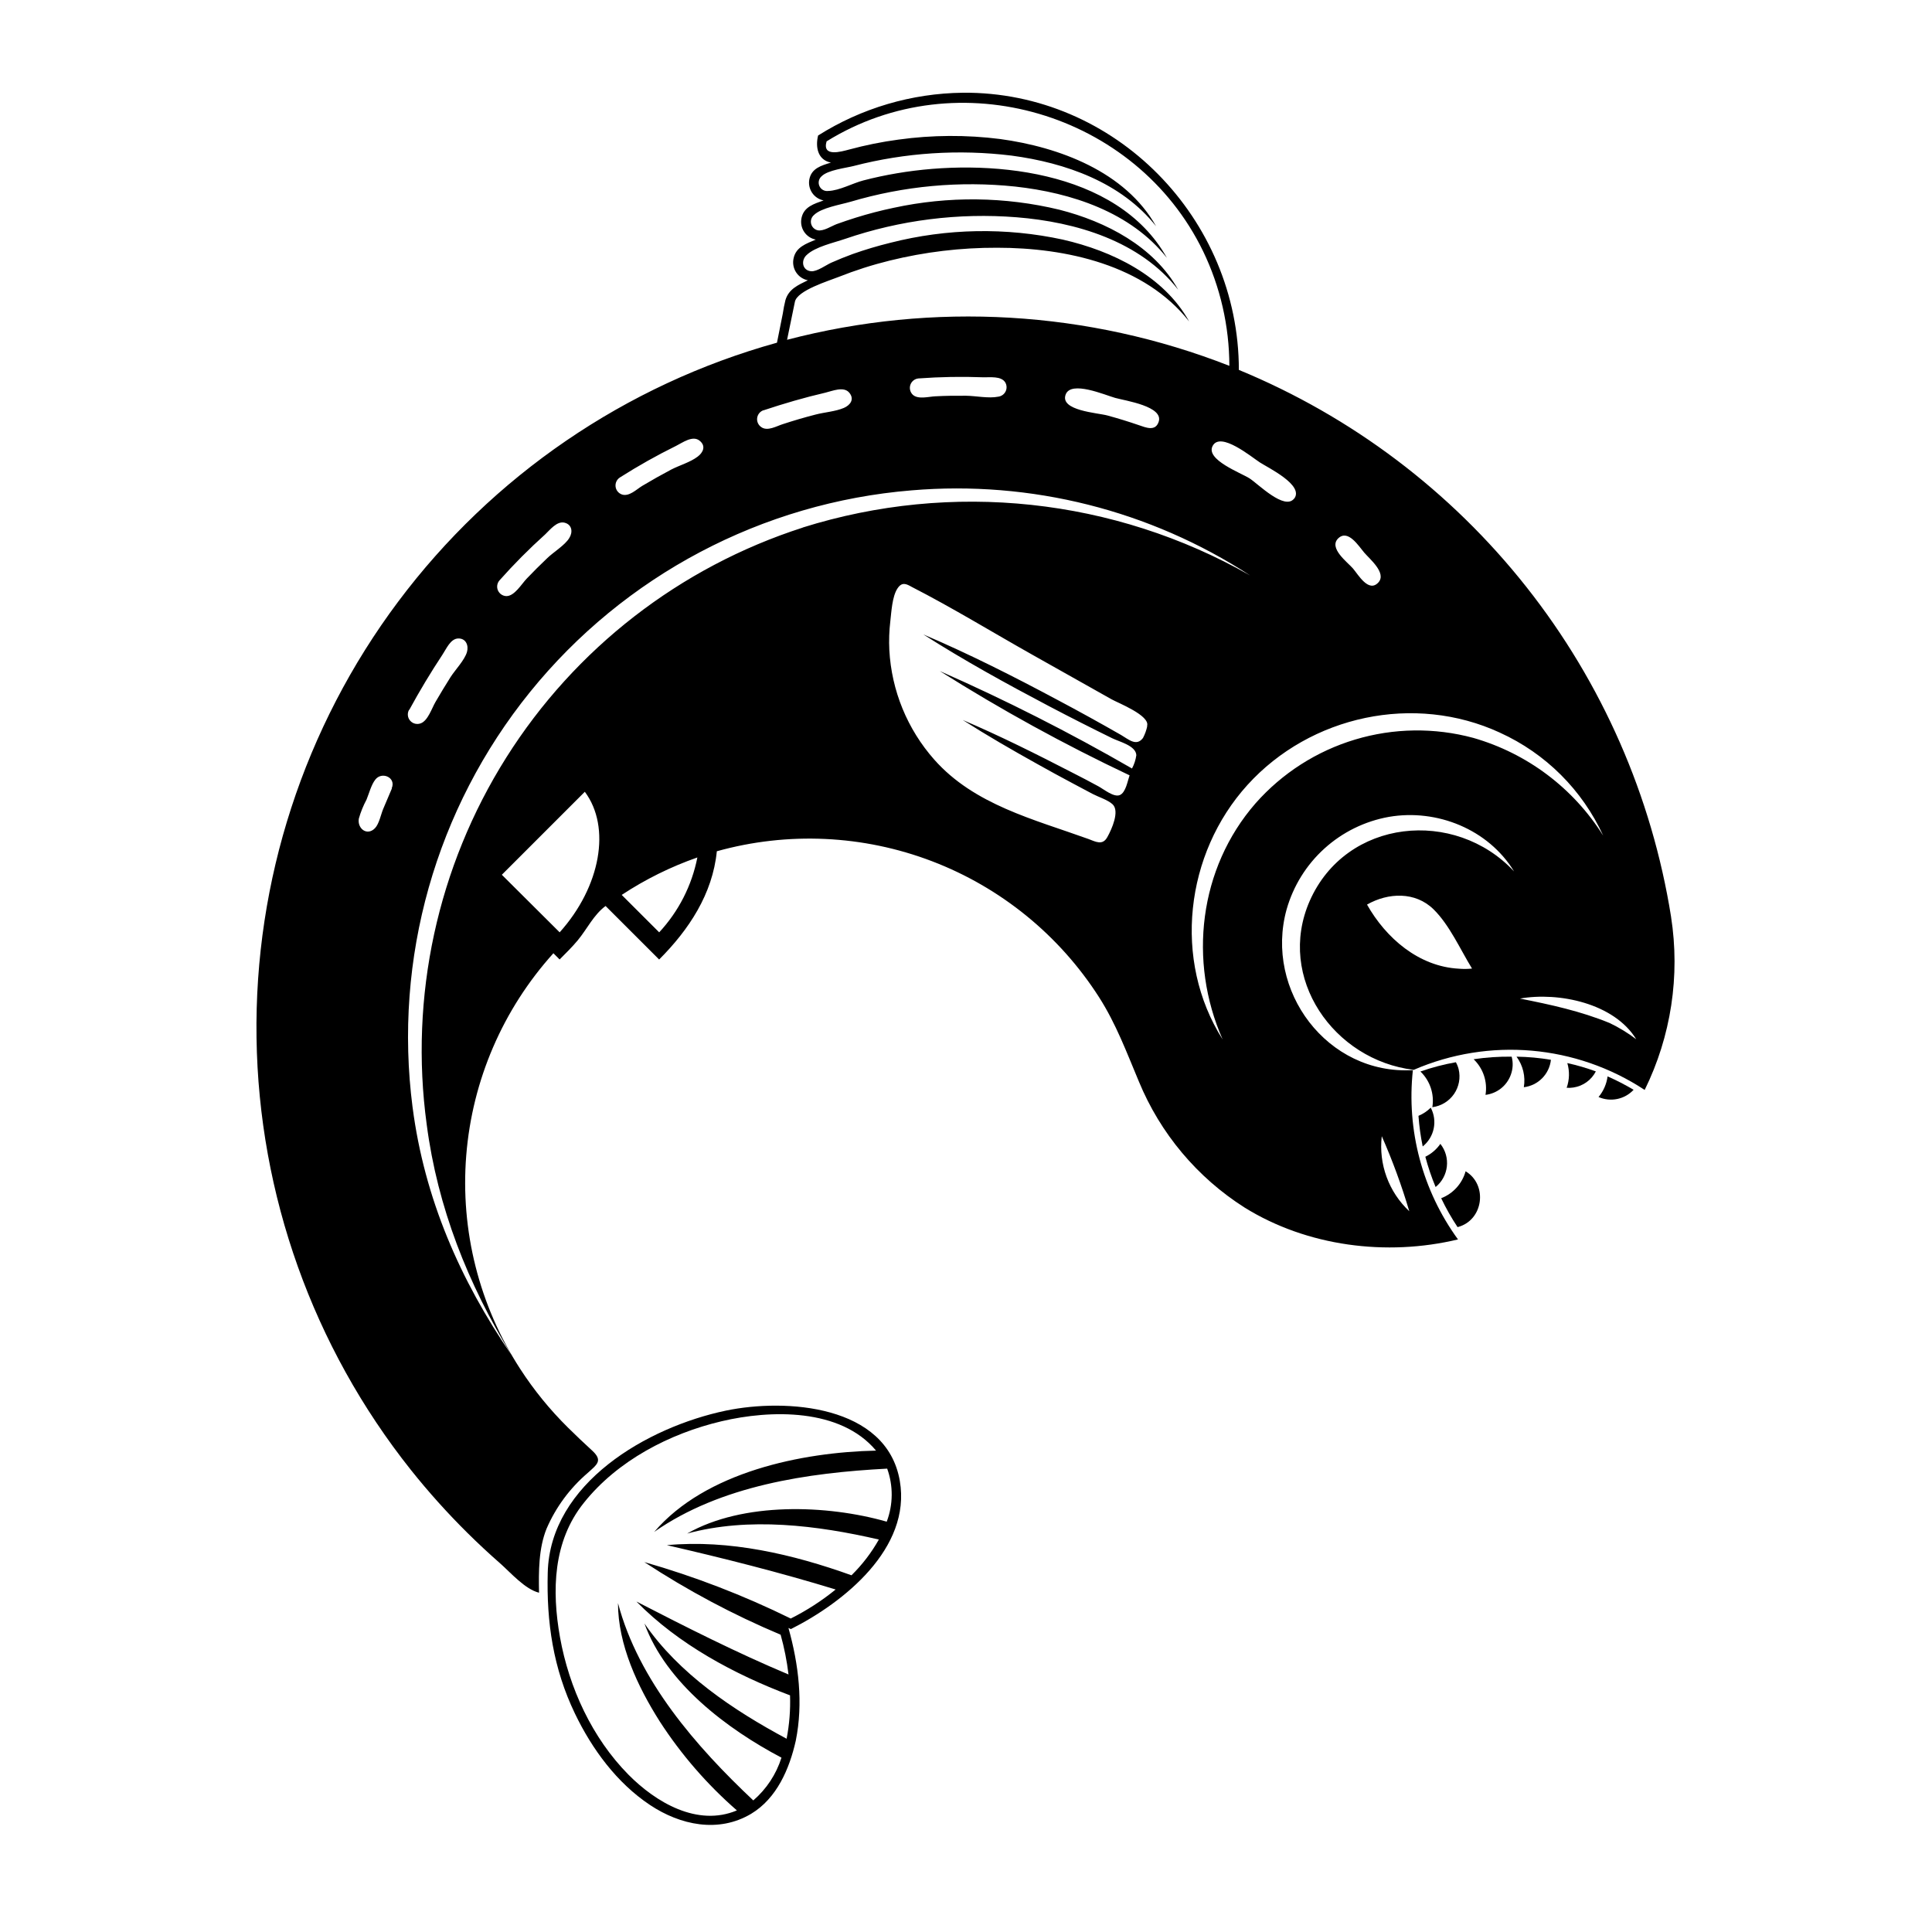 <?xml version="1.0" encoding="UTF-8"?>
<!-- Uploaded to: ICON Repo, www.iconrepo.com, Generator: ICON Repo Mixer Tools -->
<svg fill="#000000" width="800px" height="800px" version="1.1" viewBox="144 144 512 512" xmlns="http://www.w3.org/2000/svg">
 <g>
  <path d="m530.55 427.33c-0.164-0.641-0.41-1.254-0.73-1.828-3.191 0.566-6.332 1.387-9.395 2.457 2.543 2.441 3.727 5.977 3.16 9.457 2.324-0.293 4.41-1.559 5.738-3.484 1.332-1.926 1.777-4.328 1.227-6.602z"/>
  <path d="m544.39 428.8c0.562-1.531 0.637-3.199 0.215-4.773-3.371-0.043-6.742 0.184-10.078 0.68 2.543 2.438 3.719 5.969 3.148 9.445 3.074-0.367 5.672-2.441 6.715-5.352z"/>
  <path d="m555.01 424.86c-3.012-0.512-6.062-0.789-9.117-0.832 1.715 2.324 2.414 5.246 1.938 8.098 3.793-0.457 6.769-3.469 7.18-7.266z"/>
  <path d="m560.98 432.2c2.551-0.387 4.754-1.977 5.934-4.269-2.465-0.902-4.992-1.641-7.559-2.203 0.637 2.148 0.574 4.441-0.176 6.551 0.602 0.035 1.207 0.012 1.801-0.078z"/>
  <path d="m567.63 434.72c3.191 1.398 6.918 0.633 9.293-1.914-2.223-1.324-4.531-2.508-6.898-3.551-0.266 2.012-1.094 3.906-2.394 5.465z"/>
  <path d="m519.91 439.71c0.195 2.727 0.57 5.434 1.121 8.113 3.086-2.473 3.981-6.785 2.129-10.281-0.934 0.93-2.035 1.664-3.25 2.168z"/>
  <path d="m521.73 450.55c0.727 2.734 1.633 5.414 2.723 8.023 3.484-2.82 4.047-7.922 1.258-11.438-1.012 1.461-2.383 2.637-3.981 3.414z"/>
  <path d="m532.4 454.4c-0.906 3.269-3.309 5.918-6.473 7.141 1.266 2.652 2.715 5.211 4.344 7.656 6.828-1.738 8.113-11.184 2.129-14.797z"/>
  <path d="m586.85 386.95c-5.09-31.941-18.293-62.039-38.352-87.414-20.055-25.375-46.289-45.176-76.188-57.508 0-40.055-32.746-73.781-73.141-73.457v0.004c-13.59 0.156-26.875 4.078-38.367 11.336-0.719 2.961-0.176 6.461 3.402 7.18-2.519 0.77-5.141 1.5-5.719 4.422v-0.004c-0.492 2.59 1.195 5.094 3.777 5.606-2.519 0.906-5.215 1.676-5.844 4.621v0.004c-0.281 1.266-0.039 2.59 0.672 3.676 0.715 1.086 1.832 1.836 3.109 2.078-2.519 1.07-5.266 1.977-5.883 4.938-0.297 1.277-0.059 2.621 0.652 3.723 0.711 1.102 1.84 1.867 3.125 2.121-2.582 1.258-5.039 2.293-5.934 5.227-0.301 1.203-0.539 2.418-0.715 3.641-0.516 2.519-1.02 5.113-1.535 7.672h-0.004c-40.113 11.145-75.406 35.27-100.36 68.598s-38.164 73.984-37.562 115.61c0.598 41.629 14.973 81.891 40.875 114.48 4.684 5.875 9.703 11.469 15.039 16.75 2.797 2.769 5.676 5.453 8.641 8.047 2.848 2.519 6.586 6.852 10.316 7.785-0.113-5.606-0.125-11.727 2.004-17.004v0.004c2.449-5.656 6.152-10.676 10.832-14.688 2.606-2.356 4.168-3.324 1.145-6.07-2.129-1.953-4.246-3.953-6.297-5.984-4.785-4.719-9.043-9.949-12.695-15.594-10.855-16.766-15.875-36.648-14.281-56.562 1.594-19.91 9.711-38.738 23.098-53.57l1.648 1.648c1.637-1.637 3.289-3.273 4.773-5.039 2.519-3.035 4.231-6.789 7.406-9.133l14.195 14.184c7.871-7.883 14.156-17.344 15.289-28.691v0.004c18.801-5.246 38.789-4.32 57.023 2.641 18.234 6.965 33.75 19.598 44.27 36.039 4.523 7.078 7.316 14.637 10.543 22.32 5.668 13.758 15.449 25.43 28.012 33.414 16.602 10.316 37.672 12.984 56.566 8.453l-0.004-0.004c-9.418-12.949-13.68-28.941-11.953-44.863-22.672 1.336-39.41-21.086-33.465-42.586v0.004c1.766-6.223 5.246-11.824 10.047-16.164 4.797-4.336 10.715-7.238 17.086-8.371 12.734-2.18 26.336 3.301 33.152 14.461-15.68-16.828-44.512-14.055-54.16 7.82-8.941 20.379 6.398 42.23 27.57 44.762 19.992-8.66 43.004-6.656 61.199 5.328 6.996-14.215 9.438-30.242 6.988-45.898zm-76.668 58.152h0.004c2.848 6.469 5.285 13.109 7.289 19.887-5.445-5.098-8.152-12.477-7.289-19.887zm20.453-44.387c-10.605-0.555-19.332-8.074-24.359-16.992 5.606-3.199 12.797-3.488 17.633 1.258 4.231 4.156 7.09 10.645 10.191 15.695l0.004 0.004c-1.152 0.121-2.312 0.137-3.465 0.035zm-31.965-114.07c2.594-2.445 5.402 2.078 6.84 3.777s6.031 5.43 3.777 7.934c-2.582 2.809-5.328-2.055-6.727-3.691-1.395-1.633-6.598-5.438-3.891-8.02zm-11.699-10.531c-2.519 3.262-9.547-3.867-11.812-5.328s-11.727-4.949-9.801-8.602c2.066-3.941 10.328 2.949 12.531 4.371 2.203 1.426 11.789 6.035 9.082 9.598zm-35.934-20.262c-0.883 2.519-3.375 1.449-5.125 0.855-2.769-0.957-5.574-1.82-8.414-2.594-2.519-0.707-12.707-1.258-11.082-5.566 1.422-3.777 10.418 0.137 13.098 0.895 2.68 0.754 13.035 2.238 11.523 6.41zm-63.633-11.562c5.695-0.418 11.41-0.52 17.117-0.305 1.777 0.062 4.785-0.414 5.883 1.359 0.43 0.734 0.465 1.637 0.086 2.398-0.379 0.762-1.117 1.281-1.961 1.383-2.519 0.516-5.984-0.227-8.527-0.25-2.543-0.023-5.441 0-8.16 0.152-1.715 0.074-4.547 0.895-5.957-0.43l-0.004-0.004c-0.699-0.684-0.938-1.715-0.613-2.641 0.328-0.922 1.16-1.574 2.137-1.664zm-32.746-20.316c0.605-3.012 9.02-5.555 11.562-6.574 4.41-1.754 8.934-3.199 13.539-4.336 9.324-2.297 18.898-3.445 28.504-3.41 18.164 0 39.047 4.496 50.871 19.535-6.75-12.117-20.402-18.691-33.414-21.676v-0.004c-15.117-3.277-30.785-2.992-45.773 0.832-3.375 0.828-6.711 1.824-9.988 2.984-1.902 0.691-3.777 1.461-5.644 2.281-1.348 0.594-3.777 2.394-5.328 2.281-2.379-0.188-2.785-2.832-1.258-4.269 2.293-2.231 7.231-3.273 10.215-4.309h0.004c14.598-5.004 30.07-6.953 45.453-5.731 15.742 1.258 32.746 6.297 42.824 19.195-6.422-11.488-19.156-18.062-31.488-21.199-14.406-3.473-29.41-3.644-43.895-0.504-3.402 0.707-6.762 1.586-10.078 2.621-1.676 0.527-3.336 1.082-5.039 1.699-1.398 0.527-3.5 1.953-5.039 1.637h0.004c-0.852-0.199-1.52-0.859-1.73-1.711-0.211-0.848 0.074-1.746 0.738-2.32 1.965-1.953 7.117-2.758 9.699-3.527l-0.004 0.004c14.141-4.203 28.973-5.574 43.645-4.031 14.898 1.637 30.617 6.762 40.203 18.895-13.211-23.602-47.863-26.449-71.539-22.418-2.996 0.504-5.969 1.137-8.918 1.902-2.82 0.73-6.297 2.672-9.246 2.785v-0.008c-0.988 0.16-1.961-0.363-2.375-1.273-0.418-0.906-0.176-1.984 0.586-2.629 1.664-1.648 6.297-2.152 8.539-2.719v-0.004c13.648-3.527 27.84-4.453 41.828-2.731 14.234 1.902 29.059 7.078 38.266 18.727-8.148-14.508-25.73-20.996-41.324-23.125-8.953-1.137-18.016-1.086-26.953 0.152-4.426 0.59-8.805 1.477-13.113 2.644-2.004 0.527-7.191 2.078-5.934-2.18 34.84-21.59 81.98-7.559 99.766 29.094l0.004 0.004c4.57 9.48 6.953 19.867 6.965 30.391-37.359-14.637-78.395-17.055-117.21-6.902zm-8.324 28.766c5.379-1.789 10.82-3.387 16.375-4.672 1.828-0.43 4.887-1.777 6.359 0s0.203 3.324-1.422 4.031c-2.266 0.969-5.188 1.145-7.559 1.777-2.898 0.742-5.769 1.586-8.613 2.519-1.664 0.516-4.094 1.988-5.742 0.781l-0.004-0.004c-0.773-0.531-1.188-1.449-1.074-2.379 0.113-0.934 0.738-1.723 1.613-2.055zm-38.039 17.785c4.805-3.055 9.77-5.848 14.875-8.363 1.688-0.832 4.344-2.832 6.184-1.41 1.84 1.422 0.957 3.199-0.465 4.258-1.941 1.484-4.762 2.277-6.981 3.414-2.621 1.387-5.203 2.84-7.746 4.359-1.484 0.906-3.449 2.91-5.367 2.254l0.004-0.004c-0.914-0.32-1.559-1.133-1.668-2.094-0.105-0.961 0.344-1.898 1.164-2.414zm-31.902 27.258c3.797-4.273 7.828-8.332 12.078-12.156 1.258-1.184 3.125-3.613 5.141-3.109 2.016 0.504 2.231 2.519 1.258 4.055-1.145 1.926-4.258 3.777-5.883 5.379-1.852 1.75-3.652 3.562-5.414 5.402-1.371 1.438-3.223 4.621-5.367 4.621-0.98-0.023-1.855-0.617-2.246-1.516-0.391-0.902-0.219-1.945 0.434-2.676zm-23.93 34.336c2.746-5.039 5.684-9.926 8.816-14.66 0.984-1.461 2.102-4.219 4.168-4.258 2.066-0.039 2.797 1.902 2.305 3.59-0.617 2.141-3.148 4.762-4.344 6.637-1.371 2.168-2.707 4.371-3.992 6.586-0.984 1.676-2.004 4.977-3.918 5.68h-0.004c-0.988 0.375-2.106 0.094-2.801-0.707-0.691-0.797-0.809-1.945-0.297-2.871zm-4.598 20.809c-0.789 1.82-1.566 3.652-2.332 5.492-0.594 1.449-1.07 3.918-2.141 5.039-2.102 2.203-4.75 0.102-4.297-2.519v-0.004c0.5-1.75 1.184-3.438 2.043-5.039 0.656-1.598 1.258-3.953 2.332-5.301 1.734-2.231 5.59-0.543 4.328 2.328zm44.488 38.188-15.359-15.293 21.992-21.992c7.004 9.371 4.219 25.141-6.699 37.281zm26.375 0-9.961-9.949-0.008-0.004c6.25-4.125 12.984-7.457 20.051-9.926-1.465 7.441-4.981 14.324-10.148 19.875zm38.023-107.3h-0.004c-32.547 10.461-60.375 32.047-78.602 60.973-18.223 28.926-25.68 63.348-21.062 97.223 2.859 21.93 10.945 42.32 22.484 61.098-13.629-19.836-23.102-41.562-26.223-65.645h-0.004c-5.109-39.402 6.137-79.176 31.121-110.07 24.988-30.891 61.531-50.203 101.13-53.445 31.578-2.672 63.141 5.262 89.703 22.547-36.059-20.52-79.027-25.117-118.61-12.684zm91.289 52.621h-0.004c-0.234 1.094-0.613 2.148-1.133 3.137-1.75 2.316-3.777 0.391-5.805-0.793-5.543-3.176-11.133-6.262-16.777-9.258-11.637-6.223-23.477-12.219-35.633-17.395 10.758 6.879 21.98 13.047 33.266 18.992 5.559 2.922 11.152 5.762 16.777 8.516 1.953 0.957 6.297 1.977 6.41 4.496-0.172 1.234-0.562 2.43-1.148 3.527-16.496-9.523-33.5-18.141-50.934-25.82 16.188 10.227 32.98 19.453 50.293 27.633-0.516 1.449-0.996 4.547-2.582 5.227-1.586 0.68-4.297-1.574-5.707-2.332-2.266-1.258-4.547-2.406-6.84-3.59-9.547-4.926-19.184-9.75-29.082-13.969 6.422 4.106 13.035 7.922 19.688 11.625 3.125 1.754 6.269 3.473 9.434 5.152 1.762 0.949 3.531 1.891 5.301 2.82 1.535 0.805 4.004 1.562 5.277 2.734 1.953 1.812-0.227 6.637-1.371 8.68-1.258 2.316-3.074 1.258-5.039 0.516-14.461-5.215-30.23-9.055-40.832-21.02-7.137-8.059-11.336-18.293-11.914-29.043-0.129-2.551-0.039-5.109 0.262-7.644 0.289-2.519 0.492-6.523 1.875-8.652 1.195-1.84 2.356-1.258 3.777-0.453 10.883 5.578 21.41 12.043 32.066 18.035l20.934 11.777c1.555 0.895 10.383 4.32 9.375 7.102zm86.402 3.113c-10.281-2.777-21.133-2.625-31.332 0.441-10.195 3.062-19.332 8.918-26.379 16.902-15.016 17.23-17.863 41.852-8.719 62.57-13.289-20.973-9.926-49.262 6.586-67.449 16.715-18.414 44.234-24.309 66.895-13.855v0.004c12.117 5.504 21.836 15.195 27.371 27.293-7.887-12.586-20.145-21.812-34.422-25.906zm36.148 75.57c-7.707-3.16-15.629-4.875-23.781-6.488 10.289-1.812 24.988 1.258 30.809 10.781-2.191-1.664-4.547-3.102-7.027-4.293z"/>
  <path d="m354.89 605.3c2.004-9.926 0.77-20.215-1.941-29.875l0.641 0.301c13.98-7.016 31.965-21.41 28.867-39.285-3.477-20.152-30.23-21.902-46.062-18.617-20.789 4.348-46.645 19.211-47.238 42.953-0.352 13.148 1.449 25.367 7.219 37.359 4.535 9.422 11.109 18.375 19.902 24.219 8.012 5.328 18.125 7.481 26.789 2.316 6.801-4.094 10.148-11.914 11.824-19.371zm24.105-58.039c-15.855-4.523-38.102-5.289-52.898 3.148 16.375-4.457 34.512-2.18 50.809 1.586-1.961 3.484-4.402 6.672-7.254 9.473-15.453-5.555-32.395-9.523-48.918-7.984 15.039 3.465 29.977 7.231 44.727 11.75h-0.004c-3.676 2.992-7.668 5.57-11.902 7.695-12.465-6.133-25.449-11.137-38.805-14.961 11.43 7.504 23.52 13.945 36.125 19.246 0.965 3.453 1.664 6.977 2.09 10.539-13.742-5.769-27.066-12.52-40.305-19.332 11.121 11.336 25.973 19.297 40.707 24.863 0.133 3.856-0.172 7.711-0.906 11.5-14.105-7.559-28.516-17.191-37.684-30.555 5.758 15.855 21.992 28.023 36.324 35.57v-0.004c-1.391 4.398-3.977 8.324-7.469 11.336-15.113-14.234-30.418-31.738-35.859-52.297 0 11.02 5.227 22.168 11.059 31.348v0.004c5.68 8.781 12.566 16.723 20.453 23.59-10.48 4.41-21.5-2.152-28.742-9.473-9.609-9.723-15.742-23.035-18.137-36.414-2.203-12.367-1.852-25.441 6.297-35.594 8.918-11.211 22.746-18.402 36.527-21.652 12.984-3.062 31.488-3.516 40.934 7.785-19.711 0.414-45.219 5.668-58.77 21.523 17.633-12.305 40.719-15.645 61.715-16.75l0.004 0.004c1.633 4.539 1.594 9.516-0.113 14.031z"/>
 </g>
</svg>